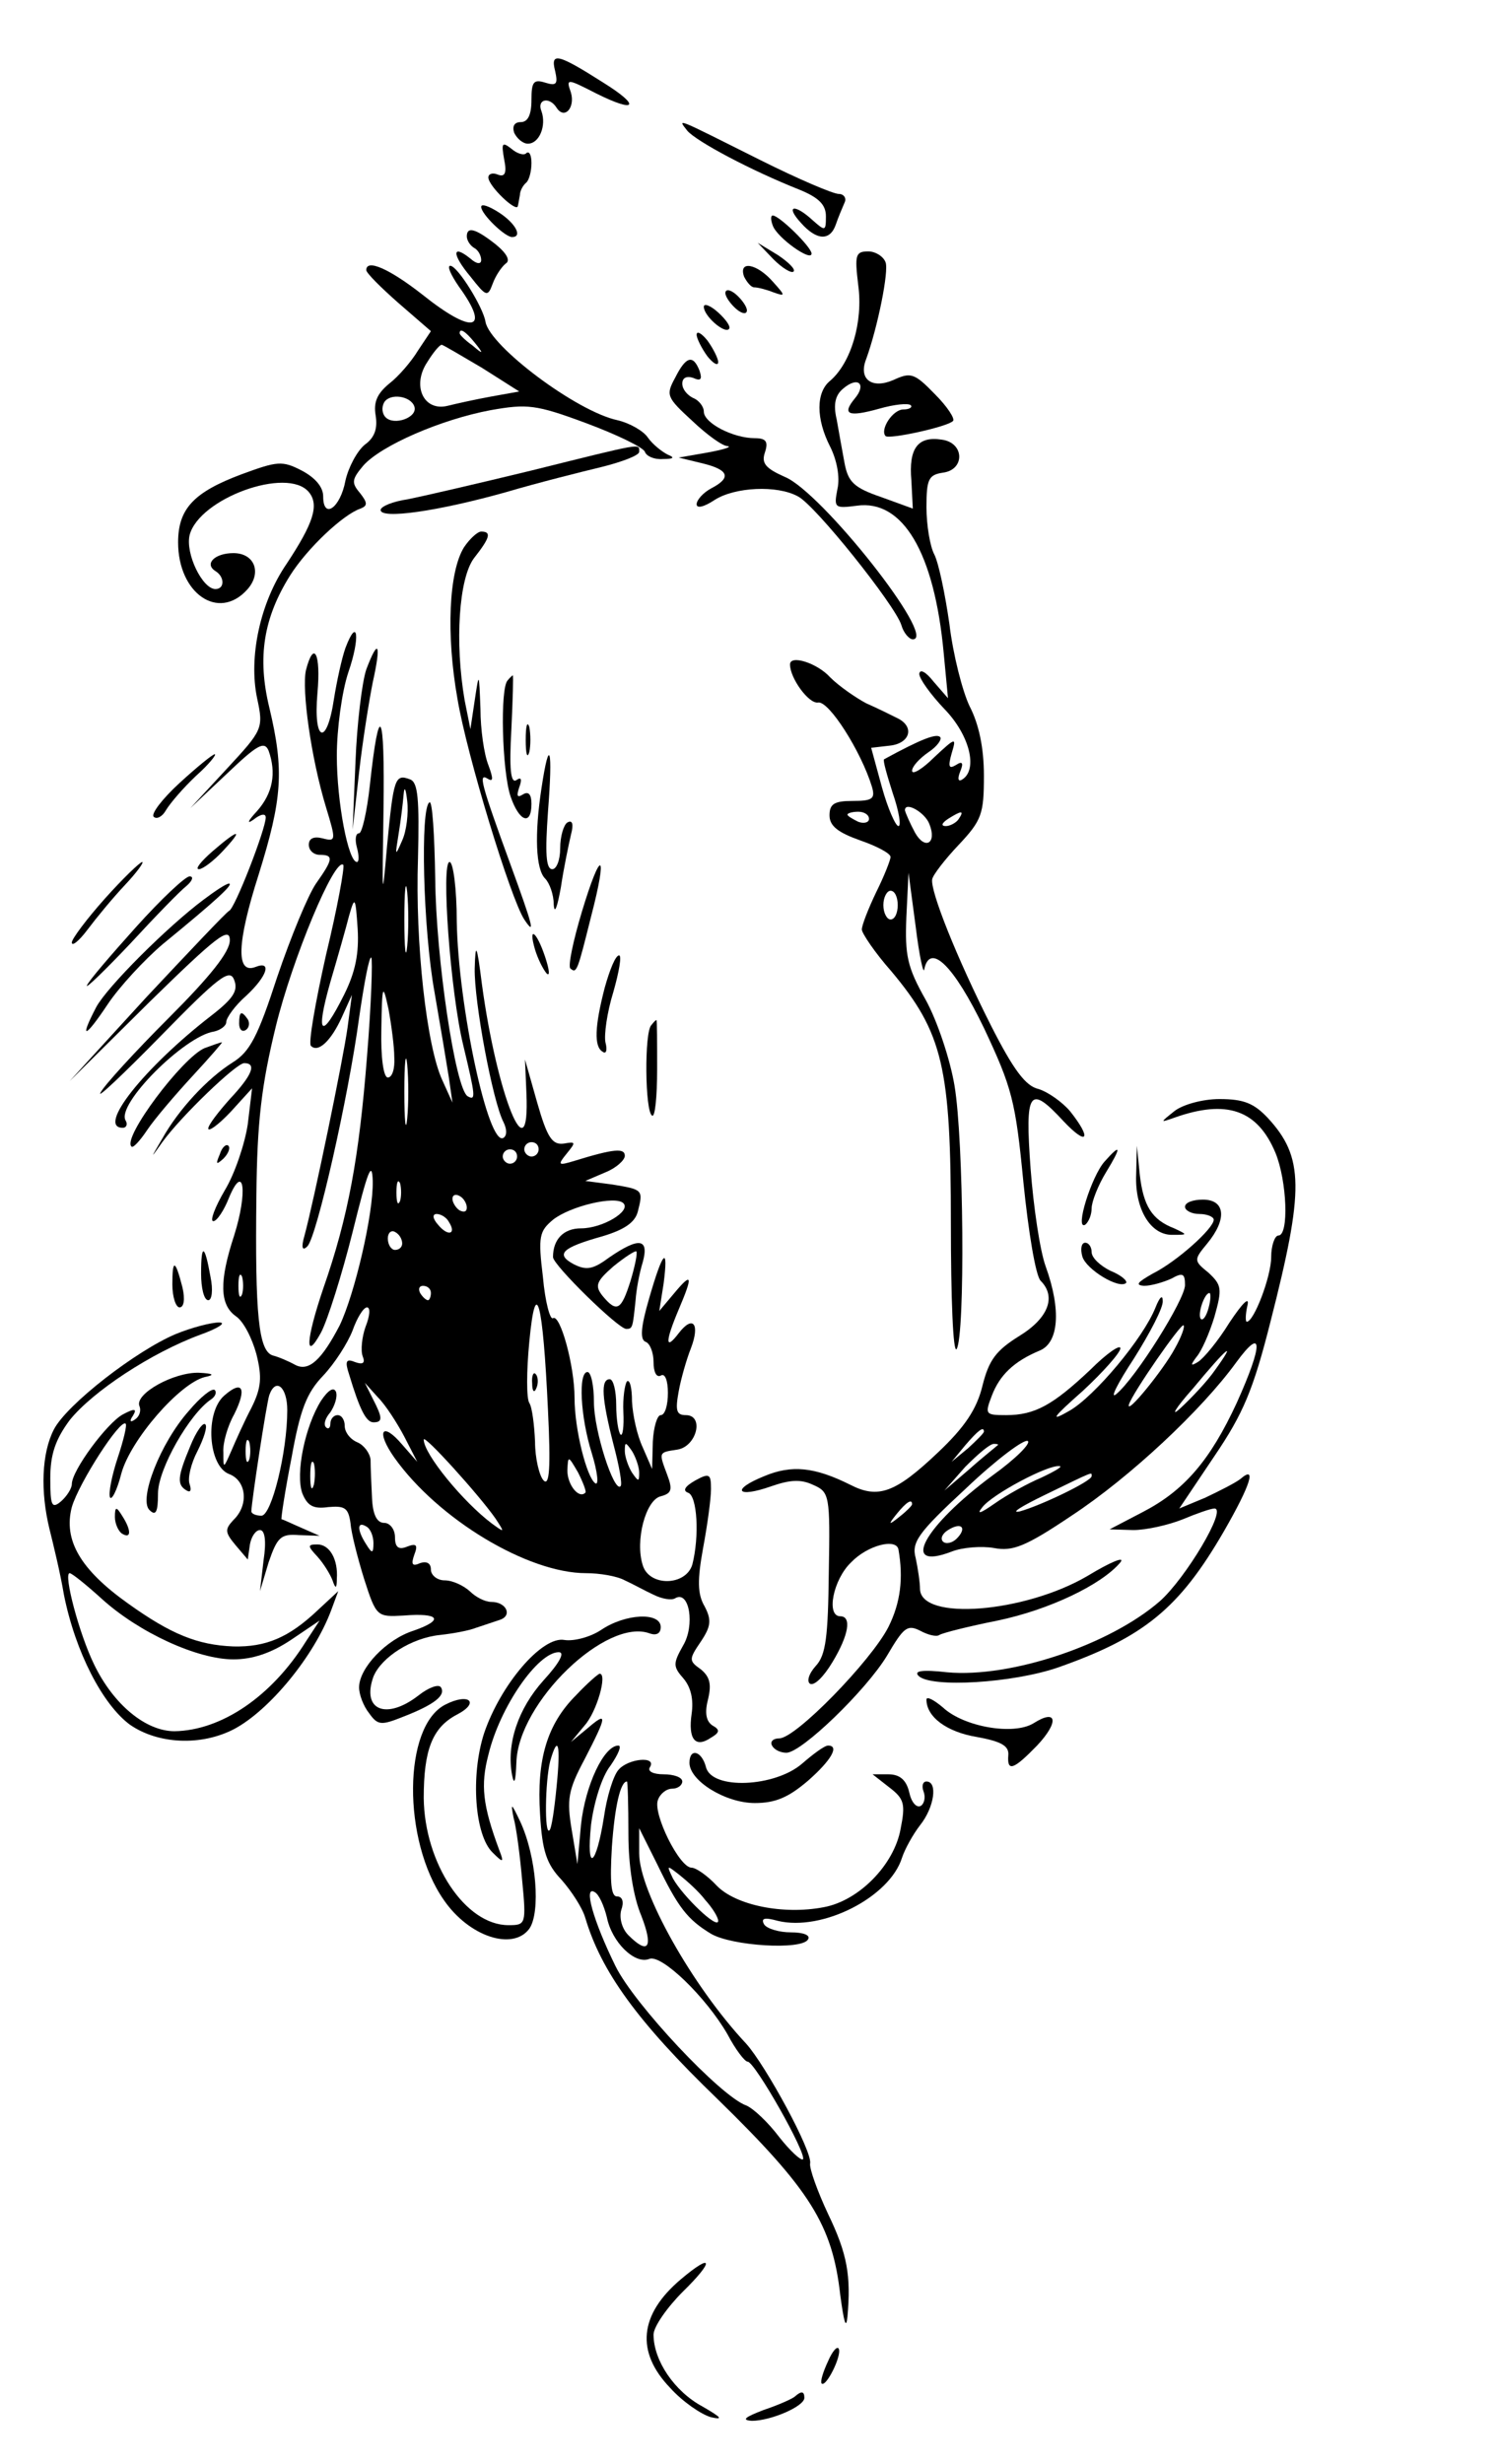 <?xml version="1.0"?>
<svg
    xmlns:rdf="http://www.w3.org/1999/02/22-rdf-syntax-ns#"
    xmlns="http://www.w3.org/2000/svg"
    xmlns:cc="http://web.resource.org/cc/"
    xmlns:dc="http://purl.org/dc/elements/1.1/"
    xmlns:svg="http://www.w3.org/2000/svg"
    xmlns:inkscape="http://www.inkscape.org/namespaces/inkscape"
    xmlns:sodipodi="http://sodipodi.sourceforge.net/DTD/sodipodi-0.dtd"
    xmlns:ns1="http://sozi.baierouge.fr"
    xmlns:xlink="http://www.w3.org/1999/xlink"
    viewBox="0 0 209 343"
    version="1.0"
  >
  <g
      transform="translate(0 343) scale(.1 -.1)"
    >
    <path
        d="m773 3331c4-18 2-21-14-16s-19 1-19-24c0-21-5-31-15-31-9 0-12-6-9-15 4-8 12-15 19-15 16 0 26 25 19 45-7 17 11 21 21 5 11-17 26 0 20 21-7 20-6 20 35-1 56-28 63-18 10 15-63 40-74 43-67 16z"
    />
    <path
        d="m957 3248c13-15 88-55 156-82 27-11 37-21 37-37 0-21-1-21-18-6-26 24-39 21-17-3 22-25 41-26 49-2 3 9 9 23 12 30 3 6-1 12-8 12-8 0-57 21-109 47-120 60-116 59-102 41z"
    />
    <path
        d="m702 3208c4-19 1-25-9-21-7 3-13 1-13-4 0-12 39-49 41-40 1 4 2 11 3 16 0 5 4 13 9 17 4 4 7 16 7 27s-3 17-7 14c-3-4-13-1-21 6-13 10-14 8-10-15z"
    />
    <path
        d="m670 3142c0-10 33-42 43-42 15 0 5 19-18 34-14 9-25 13-25 8z"
    />
    <path
        d="m1076 3116c6-17 54-51 54-39 0 9-45 53-54 53-3 0-3-6 0-14z"
    />
    <path
        d="m650 3101c0-6 5-13 10-16 6-3 10-11 10-17s-6-6-15 2c-26 21-26 6 0-25 22-28 24-29 31-10 4 11 12 23 18 28 7 4 2 14-14 27-28 22-40 25-40 11z"
    />
    <path
        d="m1077 3069c12-12 25-20 28-17s-7 13-22 23l-28 17 22-23z"
    />
    <path
        d="m1195 3033c7-51-10-108-39-133-20-16-20-53 0-92 9-18 14-42 10-59-5-26-4-27 27-23 64 9 108-65 121-205l6-63-20 23c-11 14-19 18-20 11 0-7 16-29 35-49 35-36 47-84 25-98-6-4-7 1-3 11 5 12 3 15-6 9-10-6-11-2-6 16 7 23 6 23-24-5-17-17-31-25-31-19s10 17 23 26c12 8 19 18 16 21-5 5-25-2-78-31-2-1 4-22 12-47 9-26 12-46 8-46s-15 25-23 54l-15 55 26 3c28 3 35 26 11 38-8 4-28 14-44 21-15 8-38 24-50 36-18 20-56 32-56 18 0-19 26-55 39-53 15 3 60-68 75-117 5-17 1-20-27-20-25 0-32-4-32-20 0-15 12-24 43-35 23-8 42-18 42-23 0-4-9-27-20-49-11-23-20-46-20-52 0-5 18-32 41-58 72-86 83-134 83-351 0-103 3-182 8-175 12 19 10 291-3 367-6 36-24 90-40 119-26 46-29 62-27 115l3 62 10-75c5-41 11-68 12-59 8 37 41 5 83-82 39-83 44-101 55-215 7-69 17-130 24-137 22-22 11-52-30-77-32-20-42-33-51-69-8-33-25-58-62-93-59-56-83-65-122-45-50 25-82 28-120 12-47-19-38-31 10-14 26 9 41 10 58 2 23-10 24-14 22-122-1-89-4-115-18-130-10-11-13-22-8-25 6-3 19 10 31 30 23 38 27 64 11 64-20 0-10 51 15 75 23 24 63 34 66 18 7-40 3-74-14-108-24-47-129-155-152-155-9 0-13-5-10-10 3-6 12-10 20-10 21 0 111 87 140 135 23 39 28 44 46 35 11-6 23-9 27-6 5 3 41 12 81 20 72 15 145 50 171 81 7 9-13 1-46-19-87-51-232-63-233-18 0 9-3 29-6 43-6 22 3 35 70 97 42 40 81 69 86 66s-17-25-49-48c-96-71-130-134-57-106 15 6 42 8 59 5 26-5 44 2 108 45 82 54 181 147 229 213 38 52 38 26 1-56-37-80-73-122-131-152l-46-24 33-1c18 0 49 7 69 15 19 8 39 15 44 15 18 0-40-97-76-129-70-61-208-107-296-99-35 4-47 2-40-5 17-17 132-10 195 12 119 42 168 82 230 189 38 66 46 93 23 73-8-6-30-17-49-26l-36-15 49 73c40 59 54 92 78 187 47 184 47 229-4 284-19 20-33 26-67 26-24 0-52-8-63-17-20-16-20-16 0-9 73 26 116 11 141-49 16-39 19-115 4-115-5 0-10-14-10-30 0-27-24-90-34-90-2 0-2 10 1 23s-7 3-25-24c-16-26-36-50-44-55-10-6-11-5-2 7 7 8 18 33 25 56 11 39 10 44-8 61-21 17-21 18-2 41 28 34 25 61-6 61-14 0-25-4-25-10 0-5 9-10 20-10s20-4 20-8c0-12-51-58-85-75-21-12-25-16-12-17 10 0 27 5 38 10 16 9 19 7 19-9 0-20-69-130-96-152-9-7 2 15 25 50 22 35 41 71 40 80 0 9-4 6-10-9-17-43-85-124-120-144-28-16-24-10 19 28 28 26 52 53 52 59s-19-7-42-30c-52-49-77-63-117-63-29 0-30 1-20 27 11 29 31 48 67 63 26 11 30 56 8 117-8 22-17 83-21 136-8 109-2 118 46 66 33-35 40-25 9 14-11 13-31 27-44 31-18 4-35 27-66 88-48 95-85 188-82 204 1 6 18 28 37 48 32 34 35 43 35 96 0 39-7 72-20 97-10 21-23 72-28 114-6 42-15 85-21 97-6 11-11 41-11 66 0 39 3 45 23 48 31 4 30 42-2 46-33 5-46-12-42-57l2-39-44 16c-38 13-46 21-51 47-3 16-8 44-11 61-5 21-2 34 9 43 21 18 33 6 16-14-18-22-9-26 34-14 21 6 40 8 44 5 3-3-2-6-10-6-15 0-33-28-25-37 5-5 87 13 94 21 3 3-8 20-25 37-29 30-34 31-58 20-30-13-49 1-38 29 16 44 32 123 27 135-3 8-14 15-24 15-18 0-19-5-14-47zm99-750c11-27-6-37-20-12-7 13-13 27-14 31 0 13 28-3 34-19zm-84 7c0-5-7-7-15-4-8 4-15 8-15 10s7 4 15 4 15-4 15-10zm125 0c-3-5-12-10-18-10-7 0-6 4 3 10 19 12 23 12 15 0zm-85-120c0-11-4-20-10-20-5 0-10 9-10 20s5 20 10 20c6 0 10-9 10-20zm433-560c-3-12-8-19-11-16-5 6 5 36 12 36 2 0 2-9-1-20zm-47-57c-16-30-69-95-64-78 5 16 73 114 76 110 2-2-3-16-12-32zm56-30c-11-16-33-39-48-53s-8-1 17 27c48 58 62 69 31 26zm-322-86c0-2-10-12-22-23l-23-19 19 23c18 21 26 27 26 19zm19-19c-2-2-20-16-39-33l-35-30 29 33c17 17 34 32 40 32 5 0 7-1 5-2zm61-45c-19-8-48-24-65-36-20-14-26-16-17-5 14 18 91 59 107 57 6 0-6-7-25-16zm70 2c0-7-71-41-100-49-14-3 2 7 35 23 70 34 65 32 65 26zm-250-39c0-2-8-10-17-17-16-13-17-12-4 4s21 21 21 13zm62-48c-6-6-15-8-19-4s-1 11 7 16c19 12 27 3 12-12z"
    />
    <path
        d="m510 3054c0-4 20-24 45-46l45-39-18-27c-9-15-27-36-40-46-17-14-22-26-19-44s-1-31-15-41c-11-9-23-32-27-50-7-38-31-55-31-22 0 13-11 26-30 36-27 14-34 13-83-5-67-25-89-48-89-95 0-71 56-110 96-66 21 23 11 51-19 51-26 0-41-15-25-25 13-8 13-25 0-25-18 0-42 49-36 75 13 51 136 96 166 60 15-18 6-44-31-100-37-54-53-130-41-187 9-42 8-44-42-98l-51-55 51 48c42 40 52 46 58 32 11-31 6-59-16-84-13-14-15-19-5-12 10 8 17 9 17 3 0-16-43-127-51-130-4-2-55-56-115-120l-107-117 111 110c93 91 112 106 112 86 0-16-27-50-85-108-47-47-90-94-95-104-6-10 32 26 84 79 81 83 96 94 102 78 6-15-1-26-32-50-93-72-160-156-123-156 5 0 7 5 4 10-14 22 82 118 123 124 9 2 17 8 17 13 0 6 12 23 28 37 29 27 36 49 13 40-28-11-26 34 4 128 33 106 36 145 15 233-17 70-8 125 29 184 24 38 74 85 98 93 10 4 10 8-1 22-12 14-11 19 5 38 25 28 108 64 177 77 51 9 63 8 133-18 43-16 80-34 82-40s13-11 25-10c15 0 17 2 7 6-8 4-21 14-28 24-6 9-25 20-42 24-57 12-178 103-184 137-3 20-39 78-49 78-5 0 1-13 12-29 45-62 19-67-51-11-46 36-78 50-78 34zm151-101c13-16 12-17-3-4-10 7-18 15-18 17 0 8 8 3 21-13zm10-35l52-33-39-7c-22-4-49-10-61-13-33-8-50 28-28 61 8 13 17 24 20 24 2 0 27-15 56-32zm-94-54c5-15-28-27-40-15-5 5-6 14-2 21 8 13 37 9 42-6z"
    />
    <path
        d="m1036 3045c4-8 10-15 14-15 5 0 17-3 27-7 17-6 17-5-1 15-22 25-48 30-40 7z"
    />
    <path
        d="m1010 3022c0-5 7-15 15-22s15-8 15-2c0 5-7 15-15 22s-15 8-15 2z"
    />
    <path
        d="m980 3003c0-13 29-38 35-31 3 3-4 13-15 23s-20 13-20 8z"
    />
    <path
        d="m970 2964c0-5 7-19 15-30 8-10 15-14 15-8 0 5-7 19-15 30-8 10-15 14-15 8z"
    />
    <path
        d="m940 2904c-13-24-12-27 24-60 20-19 42-35 49-35 7-1-6-5-28-9l-40-7 33-8c37-9 41-20 12-35-11-6-20-16-20-22s10-4 25 6c28 18 87 21 116 5 24-12 135-151 144-179 3-11 11-20 16-20 35 0-127 205-178 226-27 12-33 19-28 34s2 20-14 20c-30 0-71 21-71 37 0 7-7 16-15 19-8 4-15 12-15 20s6 11 15 8c11-5 13-2 9 10-9 23-19 20-34-10z"
    />
    <path
        d="m740 2775c-74-18-152-36-172-40-21-3-38-10-38-15 0-13 79-2 175 25 44 13 104 28 133 35 28 7 52 16 52 21 0 12 7 13-150-26z"
    />
    <path
        d="m646 2668c-21-34-25-121-9-211 13-78 74-278 93-307 16-24 12-9-19 76-42 115-45 128-32 120 8-5 8 0 1 19-6 15-11 50-11 78-2 52-2 52-8 12l-6-40-8 40c-14 81-8 170 13 198 22 28 25 37 10 37-5 0-16-10-24-22z"
    />
    <path
        d="m481 2528c-5-14-12-46-16-71-10-67-29-60-23 8 5 55-5 75-16 32-6-27 7-122 28-191 14-46 14-48-5-43-12 3-19 0-19-9 0-8 7-14 15-14 20 0 19-6-5-40-11-16-35-74-54-130-27-83-38-104-62-119-35-22-75-65-98-106-17-29-17-29 0-5 26 36 103 110 114 110 18 0 11-17-20-50-16-18-30-36-30-41s14 5 31 23l30 33-6-50c-4-27-18-69-32-92-14-24-21-43-16-43s15 15 22 33c21 50 26 7 7-53-21-64-20-96 2-112 11-7 23-31 29-53 8-32 7-47-7-75-10-19-22-46-28-60-11-25-11-25-11-2-1 13 6 37 15 53 18 36 12 49-14 26-27-24-22-98 7-109 24-9 28-43 6-64-12-13-12-17 3-35l17-20 3 21c2 11 8 20 14 20 7 0 9-16 5-42l-5-43 12 40c12 35 17 40 42 38l29-1-25 11c-14 6-26 12-28 12-1 1 5 40 14 86 12 67 21 90 44 114 16 17 34 45 41 63 6 17 15 32 20 32s4-12-2-27c-5-14-7-33-4-41 4-10 0-12-11-8-12 5-14 1-8-17 15-50 24-67 34-67 13 0 13 6-1 33l-11 22 18-20c11-11 27-36 37-55l18-35-21 24c-28 33-37 19-11-18 61-86 186-161 267-161 19 0 43-4 54-10 11-5 29-15 40-20 12-6 25-8 30-5 20 12 28-38 11-66-14-25-14-29 1-46 10-12 14-29 11-49-5-35 5-48 27-33 12 7 13 11 2 17-9 6-11 18-6 37 5 21 2 31-10 41-17 12-17 14 0 39 14 21 15 30 5 49-10 17-10 37-2 81 6 32 11 69 11 82 0 21-2 23-22 12-14-8-18-14-10-17 13-4 16-61 6-100-9-30-60-31-69-1-11 34 4 91 25 96 15 4 17 9 9 30-12 32-12 31 14 35 27 4 38 48 12 48-13 0-15 6-10 33 3 17 11 45 17 60 13 34 3 47-17 21-19-25-19-12 0 33 20 47 19 53-6 23l-21-25 6 38c7 54-1 46-20-20-12-41-13-58-5-61 6-2 11-15 11-28 0-14 4-22 10-19 6 4 10-7 10-24s-4-31-10-31c-5 0-10-17-11-37l-1-38-13 30c-8 17-14 45-15 64 0 19-3 31-7 28-3-4-6-23-5-43s-1-34-4-31-6 22-6 41c0 20-4 36-9 36-13 0-11-27 5-90 8-30 13-57 10-59-9-9-37 77-37 117 0 23-4 42-9 42-13 0-10-62 6-113 8-26 10-45 5-42-12 8-29 75-29 119 0 45-20 117-30 111-4-3-11 23-14 57-7 57-5 64 14 80 24 19 87 34 98 23s-29-35-59-35c-24 0-39-15-39-40 0-11 91-100 102-100 9 0 9 2 13 40 1 14 5 37 10 53 9 33-5 35-46 7-23-17-32-19-50-10-26 14-17 23 40 39 30 9 45 19 49 34 8 31 7 31-35 38l-38 5 28 12c15 6 27 17 27 23 0 11-15 10-70-7-23-7-24-6-11 10s13 17-4 14c-16-2-23 8-37 57l-17 60 2-47c5-117-41-3-62 152-7 56-9 59-10 22-1-46 25-185 40-214 5-10 5-19 0-22-21-13-63 184-65 301 0 46-5 83-10 83-12 0 1-181 19-255 17-71 18-78 6-71-17 11-44 192-45 303-1 61-4 109-8 106-13-7-9-176 7-264 8-46 17-100 20-119l5-35-14 31c-22 47-38 191-34 309 2 83 0 106-11 110-21 8-23 2-32-92-7-80-7-76-5 50 2 140-6 154-19 34-4-37-11-67-15-67-5 0-6-9-3-20s3-20 0-20c-12 0-28 83-28 148 0 37 7 89 16 116 17 49 13 79-4 34zm79-268c-10-23-10-22-5 9 3 18 6 43 7 55s3 9 5-9c2-17-1-42-7-55zm-106-159c-15-67-25-124-21-127 10-10 28 7 43 40l14 31-6-45c-6-44-47-242-60-290-5-17-3-22 4-15 13 13 57 207 72 318 7 48 14 86 17 84 2-3 0-65-6-138-11-140-26-223-61-323-24-71-26-103-3-61 9 17 29 80 44 140 21 85 27 101 28 71 1-46-25-157-46-201-25-48-43-65-62-55-9 5-23 11-31 13-20 6-25 56-23 223 1 102 7 153 27 235 23 94 82 236 94 225 2-3-8-59-24-125zm113 12c-2-21-4-4-4 37s2 58 4 38c2-21 2-55 0-75zm-88-68c-32-64-40-56-19 18 10 34 22 76 26 92 8 28 9 27 12-18 2-34-3-60-19-92zm70-87c1-16-3-28-9-28s-10 28-9 68c1 62 2 64 10 27 4-22 8-52 8-67zm18-85c-2-21-4-4-4 37s2 58 4 38c2-21 2-55 0-75zm183-43c0-5-4-10-10-10-5 0-10 5-10 10 0 6 5 10 10 10 6 0 10-4 10-10zm-30-10c0-5-4-10-10-10-5 0-10 5-10 10 0 6 5 10 10 10 6 0 10-4 10-10zm-163-62c-3-7-5-2-5 12s2 19 5 13c2-7 2-19 0-25zm93-9c0-6-4-7-10-4-5 3-10 11-10 16 0 6 5 7 10 4 6-3 10-11 10-16zm-25-20c11-17-1-21-15-4-8 9-8 15-2 15s14-5 17-11zm-65-30c0-5-4-9-10-9-5 0-10 7-10 16 0 8 5 12 10 9 6-3 10-10 10-16zm318-52c-13-41-19-45-39-21-11 14-9 20 15 41 16 13 30 22 32 21 2-2-2-21-8-41zm-541-19c-3-7-5-2-5 12s2 19 5 13c2-7 2-19 0-25zm263 2c0-5-2-10-4-10-3 0-8 5-11 10-3 6-1 10 4 10 6 0 11-4 11-10zm163-163c4-81 2-106-6-98-6 6-12 31-12 54-1 23-4 48-8 54s-4 44 0 85c9 95 19 57 26-95zm-363 0c0-59-22-147-36-147-8 0-14 3-14 6 0 12 21 150 25 162 9 25 25 11 25-21zm-53-69c-3-7-5-2-5 12s2 19 5 13c2-7 2-19 0-25zm343-82c13-20 13-20-5-7-40 30-95 97-95 117 0 8 77-77 100-110zm200 64c0-13-1-13-10 0-5 8-10 22-10 30 0 13 1 13 10 0 5-8 10-22 10-30zm-75-28c-9-9-25 11-25 31 1 21 1 21 15-3 7-14 12-27 10-28z"
    />
    <path
        d="m741 1504c0-11 3-14 6-6 3 7 2 16-1 19-3 4-6-2-5-13z"
    />
    <path
        d="m510 2498c-6-18-13-76-15-128l-4-95 9 80c5 44 14 100 19 125 12 54 8 63-9 18z"
    />
    <path
        d="m707 2483c-11-10-8-127 4-162s29-41 29-10c0 13-4 18-12 13s-9-2-5 10c4 11 3 15-4 10-8-5-10 16-7 70 2 42 3 76 2 76 0 0-4-3-7-7z"
    />
    <path
        d="m732 2400c0-19 2-27 5-17 2 9 2 25 0 35-3 9-5 1-5-18z"
    />
    <path
        d="m250 2340c-24-22-40-43-36-47s12 0 17 9c6 10 24 31 42 48 18 16 29 30 26 30s-25-18-49-40z"
    />
    <path
        d="m754 2333c-10-65-8-113 5-126 6-6 12-22 12-36 1-15 5-4 10 24 4 27 11 60 14 73 4 15 2 21-5 17-5-3-10-19-10-36 0-16-5-29-11-29-9 0-10 23-6 80 7 89 2 106-9 33z"
    />
    <path
        d="m296 2245c-16-14-25-25-19-25 5 0 20 11 33 25 30 32 23 32-14 0z"
    />
    <path
        d="m146 2179c-25-28-46-56-46-61 0-6 10 2 22 18s35 44 52 62c16 17 27 32 24 32s-27-23-52-51z"
    />
    <path
        d="m810 2160c-12-40-19-74-16-78 9-8 10-4 29 72 24 92 14 96-13 6z"
    />
    <path
        d="m189 2139c-35-39-66-75-68-81-2-5 25 21 60 58 35 38 70 74 79 81 8 7 10 13 4 13s-40-32-75-71z"
    />
    <path
        d="m284 2178c-51-38-135-122-150-150-24-46-16-44 16 4 16 24 51 62 77 84 77 63 98 83 92 84-4 0-19-10-35-22z"
    />
    <path
        d="m745 2108c4-13 11-27 16-33 5-5 4 5-2 23-12 36-24 44-14 10z"
    />
    <path
        d="m842 2055c-14-54-15-82-3-89 5-4 7 2 4 13-2 10 2 41 11 70 8 28 12 51 8 51-5 0-13-20-20-45z"
    />
    <path
        d="m333 2005c0-8 4-12 9-9s6 10 3 15c-9 13-12 11-12-6z"
    />
    <path
        d="m907 2003c-10-9-9-121 1-126 4-3 7 26 7 64s0 69-1 69-4-3-7-7z"
    />
    <path
        d="m285 1971c-31-13-115-125-102-137 2-3 12 8 22 23s39 49 63 75c25 27 43 48 41 47-2 0-13-4-24-8z"
    />
    <path
        d="m306 1823c-6-14-5-15 5-6 7 7 10 15 7 18s-9-2-12-12z"
    />
    <path
        d="m1538 1813c-18-20-42-96-27-88 5 4 9 14 9 23s9 32 20 50c22 36 21 41-2 15z"
    />
    <path
        d="m1582 1795c-2-48 20-85 51-84 21 0 21 0 2 9-31 12-43 31-48 75l-4 40-1-40z"
    />
    <path
        d="m1507 1681c5-18 51-46 61-37 2 3-7 11-22 17-14 7-26 18-26 26 0 7-4 13-9 13s-7-8-4-19z"
    />
    <path
        d="m280 1657c0-20 4-37 10-37 5 0 7 14 3 33-8 45-13 47-13 4z"
    />
    <path
        d="m240 1642c0-18 5-32 10-32 6 0 8 11 4 28-10 39-14 40-14 4z"
    />
    <path
        d="m245 1573c-55-23-152-98-170-133-17-33-19-86-6-139 5-20 15-61 20-91 16-80 54-153 92-181 39-27 99-30 145-6 49 26 111 101 135 165l10 27-28-26c-41-39-73-52-118-51-50 2-87 17-147 60-66 47-90 88-78 134 10 34 68 124 75 116 2-2-3-23-11-47s-13-49-11-55 10 9 16 33c13 47 81 125 116 134 15 3 12 5-8 6-35 1-89-29-83-46 3-7 0-15-6-19-7-5-8-2-3 5 6 10 3 11-14 2-22-12-71-78-71-97 0-6-7-17-15-24-13-11-15-6-15 32 0 33 7 54 27 81 32 40 114 94 182 119 25 9 37 17 26 17s-38-7-60-16zm-103-369c52-47 133-84 183-84 27 0 53 9 80 27l40 27-19-29c-48-77-118-124-183-125-40 0-85 37-112 93-21 43-43 127-34 127 3 0 23-16 45-36z"
    />
    <path
        d="m263 1466c-40-45-70-123-55-138 9-9 12-3 12 23 0 34 44 111 74 131 6 4 8 10 5 13-4 3-20-10-36-29z"
    />
    <path
        d="m447 1480c-22-35-36-101-26-129 7-17 15-22 36-19 23 2 28-1 31-22 1-14 10-49 19-78 17-53 18-53 55-51 50 4 57-6 14-21-38-12-76-52-76-79 0-10 6-26 14-36 12-17 17-17 47-5 44 17 60 30 53 41-3 5-17 0-31-11-45-35-80-21-63 26 11 27 53 54 93 58 18 2 40 6 50 10 9 3 24 8 33 11 18 6 9 25-12 25-9 0-22 7-30 15-9 8-24 15-35 15-10 0-19 7-19 15 0 9-6 12-15 9-11-5-13-2-8 12 5 13 3 16-10 11-12-5-17-1-17 13 0 11-7 20-15 20-10 0-16 11-17 35-1 19-2 43-2 53-1 9-9 20-18 24-10 4-18 14-18 23 0 8-4 15-10 15-5 0-10-5-10-12 0-6-3-8-6-5-4 4-1 13 6 21 6 9 10 21 8 28-3 8-11 3-21-12zm-10-117c-3-10-5-4-5 12 0 17 2 24 5 18 2-7 2-21 0-30zm83-81c0-15-2-15-10-2-13 20-13 33 0 25 6-3 10-14 10-23z"
    />
    <path
        d="m265 1417c-18-43-19-54-5-62 5-3 7 0 4 9-3 8 2 29 11 46 9 18 14 34 11 37-3 4-13-10-21-30z"
    />
    <path
        d="m160 1318c0-9 5-20 10-23 13-8 13 5 0 25-8 13-10 13-10-2z"
    />
    <path
        d="m442 1263c9-10 18-25 21-33 4-12 6-12 6 2 2 27-10 48-27 48-14 0-14-2 0-17z"
    />
    <path
        d="m837 1161c-15-10-38-16-51-14-31 6-89-62-112-130-19-59-13-142 12-166 15-15 16-14 9 4-23 62-26 90-15 132 16 67 69 143 98 143 9 0 1-15-21-39-36-40-52-89-44-132 3-15 5-9 6 17 2 84 126 203 186 180 9-3 15 0 15 9 0 21-49 19-83-4z"
    />
    <path
        d="m802 1070c-40-40-55-89-50-166 3-51 9-69 30-91 14-16 29-39 33-53 22-74 72-144 184-252 129-126 160-175 171-273 5-37 8-49 10-30 5 57 0 87-27 143-15 32-26 63-25 70 4 16-62 137-89 167-75 80-149 212-149 265v35l25-50c29-60 42-77 75-97 29-17 126-23 135-8 4 6-6 10-24 10-16 0-33 5-37 11-5 9 1 10 19 5 62-15 156 33 173 88 4 12 15 32 25 45 20 25 25 61 9 61-5 0-7-6-4-14s1-17-4-20c-6-3-13 5-16 19-4 17-13 25-29 25h-22l23-18c21-16 23-23 16-58-9-50-58-100-107-109-57-11-123 3-149 30-13 14-29 25-35 25-17 0-54 75-47 94 3 9 12 16 20 16s14 5 14 10c0 6-12 10-26 10s-23 4-19 10c10 16-31 12-44-4-7-8-16-37-20-65-11-70-25-79-18-11 4 31 15 67 27 82 11 16 16 28 11 28-20 0-46-55-52-110l-5-55-8 48c-7 42-5 55 18 98 32 62 32 67 4 43l-23-19 19 23c17 19 32 72 21 72-2 0-17-13-33-30zm-27-127c-3-31-7-59-10-61-7-7-6 68 1 96 11 39 15 24 9-35zm100-66c0-45 7-88 18-114 17-44 10-55-18-27-9 9-13 24-10 35 4 11 2 19-6 19s-10 19-7 69c4 57 12 91 21 91 1 0 2-33 2-73zm107-92c10-11 18-24 18-29 0-13-49 34-63 59-9 19-9 19 9 5 10-8 27-23 36-35zm-137-24c7-35 39-66 59-58 17 7 79-53 109-105 11-21 24-38 28-38 10 0 83-129 77-136-3-2-18 12-33 31-15 20-36 40-46 44-36 13-156 141-182 194-31 63-45 113-29 103 6-3 13-19 17-35z"
    />
    <path
        d="m620 1057c-59-30-60-189-2-272 35-51 96-71 119-40 16 23 10 101-13 150-12 25-13 26-9 5 4-14 9-53 12-87 6-62 5-63-19-63-60 0-117 86-118 177 0 67 12 98 46 116 33 17 17 31-16 14z"
    />
    <path
        d="m1290 1064c0-24 28-45 70-52 33-6 45-12 44-25-2-24 7-21 40 13 31 33 28 52-5 31-28-17-97-5-126 22-13 11-23 16-23 11z"
    />
    <path
        d="m1117 975c-38-33-126-37-134-5-6 23-23 27-23 6 0-25 50-56 91-56 29 0 47 8 74 31 33 29 44 49 28 49-5 0-21-12-36-25z"
    />
    <path
        d="m948 257c-58-49-63-101-15-151 17-19 43-37 57-41 18-4 14 0-12 15-39 21-68 64-68 100 0 11 19 38 41 60 44 43 42 55-3 17z"
    />
    <path
        d="m1153 143c-7-15-11-28-9-31 6-6 28 38 24 48-2 5-9-3-15-17z"
    />
    <path
        d="m1107 94c-3-3-23-12-44-19-26-10-31-14-16-15 26 0 73 20 73 32 0 9-4 10-13 2z"
    />
  </g
  >
</svg
>

